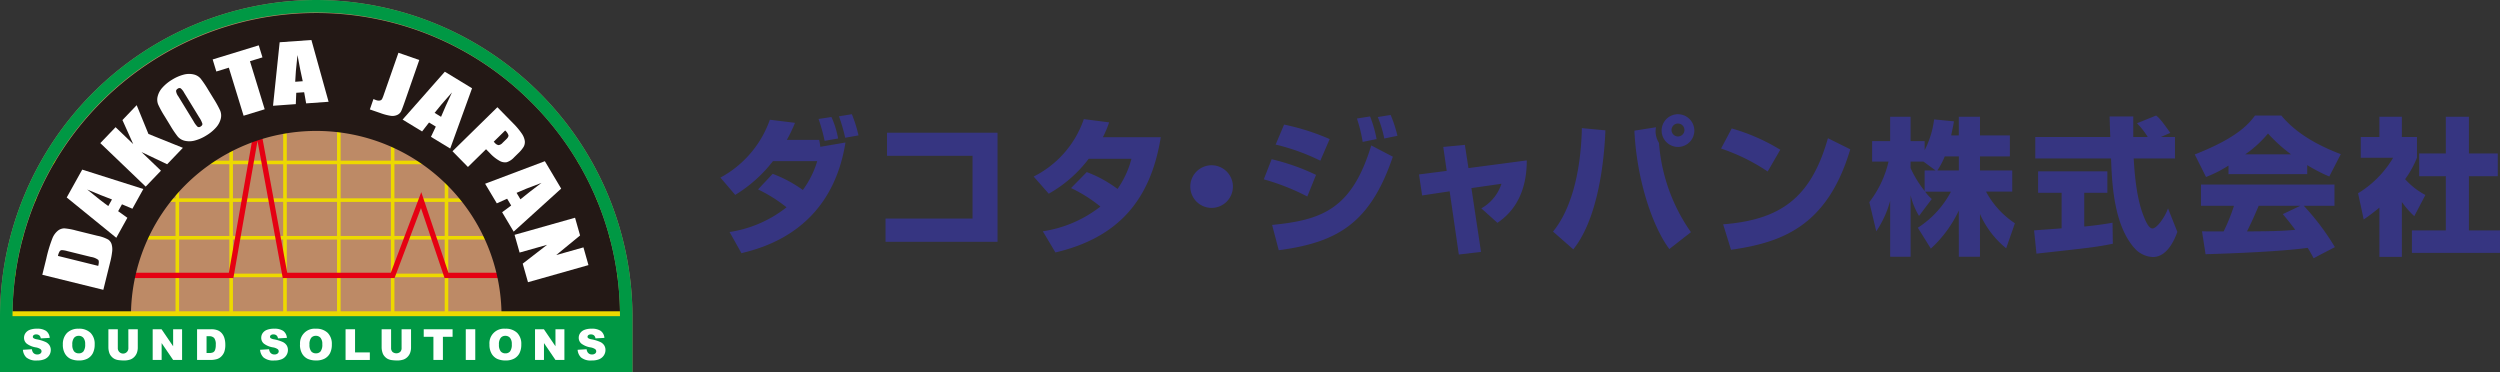 <svg xmlns="http://www.w3.org/2000/svg" xmlns:xlink="http://www.w3.org/1999/xlink" width="348" height="51.843" viewBox="0 0 348 51.843">
  <rect x="0" y="0" width="348" height="51.843" fill="#333333" stroke="none"/>
  <defs>
    <clipPath id="clip-path">
      <rect id="長方形_860" data-name="長方形 860" width="348" height="51.843" fill="none"/>
    </clipPath>
  </defs>
  <g id="グループ_12521" data-name="グループ 12521" transform="translate(0 0)">
    <g id="グループ_471" data-name="グループ 471" transform="translate(0 0)" clip-path="url(#clip-path)">
      <path id="パス_261" data-name="パス 261" d="M44.021,0A44.15,44.15,0,0,0,0,44.019v7.824H88.039V44.019A44.147,44.147,0,0,0,44.021,0" transform="translate(0 0)" fill="#bd8a66"/>
      <rect id="長方形_848" data-name="長方形 848" width="79.654" height="0.496" transform="translate(4.141 27.608)" fill="#edd900"/>
      <rect id="長方形_849" data-name="長方形 849" width="83.248" height="0.496" transform="translate(2.302 32.848)" fill="#edd900"/>
      <rect id="長方形_850" data-name="長方形 850" width="85.001" height="0.496" transform="translate(1.511 38.091)" fill="#edd900"/>
      <rect id="長方形_851" data-name="長方形 851" width="74.912" height="0.496" transform="translate(6.775 22.365)" fill="#edd900"/>
      <rect id="長方形_852" data-name="長方形 852" width="0.496" height="27.244" transform="translate(46.916 16.46)" fill="#edd900"/>
      <rect id="長方形_853" data-name="長方形 853" width="0.498" height="27.244" transform="translate(39.422 16.46)" fill="#edd900"/>
      <rect id="長方形_854" data-name="長方形 854" width="0.498" height="27.244" transform="translate(31.926 16.46)" fill="#edd900"/>
      <rect id="長方形_855" data-name="長方形 855" width="0.498" height="27.244" transform="translate(24.433 16.46)" fill="#edd900"/>
      <rect id="長方形_856" data-name="長方形 856" width="0.496" height="27.244" transform="translate(54.41 16.46)" fill="#edd900"/>
      <rect id="長方形_857" data-name="長方形 857" width="0.496" height="27.244" transform="translate(61.903 16.46)" fill="#edd900"/>
      <path id="パス_262" data-name="パス 262" d="M70.209,35.674H58.826l-3.285-9.748-3.682,9.748H36.3L32.787,16.582,29.429,35.674H14.507V34.93H28.8l3.609-20.518h.734L36.923,34.93h14.42l4.238-11.219L59.363,34.93H70.209Z" transform="translate(3.058 3.037)" fill="#e50012"/>
      <path id="パス_263" data-name="パス 263" d="M73.576,13.857A42.279,42.279,0,0,0,1.439,43.716H17.925a25.793,25.793,0,0,1,51.586,0H86a41.981,41.981,0,0,0-12.42-29.859" transform="translate(0.303 0.302)" fill="#231815"/>
      <rect id="長方形_858" data-name="長方形 858" width="85.617" height="0.745" transform="translate(1.072 43.332)" fill="#edd900"/>
      <path id="パス_264" data-name="パス 264" d="M44.021,0A44.149,44.149,0,0,0,0,44.019v7.824H88.04V44.019A44.147,44.147,0,0,0,44.021,0M1.743,44.019A42.226,42.226,0,0,1,73.88,14.16,41.979,41.979,0,0,1,86.3,44.019Z" transform="translate(0 0)" fill="#009844"/>
      <path id="パス_265" data-name="パス 265" d="M4.864,32.715l.551-2.229A18.974,18.974,0,0,1,6.285,27.6a2.6,2.6,0,0,1,.766-1.036,1.48,1.48,0,0,1,.871-.311,8.787,8.787,0,0,1,1.643.3l2.975.735a5.254,5.254,0,0,1,1.493.523,1.207,1.207,0,0,1,.479.655,2.551,2.551,0,0,1,.082.966,10.992,10.992,0,0,1-.306,1.62l-.93,3.757Zm2.185-2.623,5.6,1.385c.107-.429.109-.706,0-.837a2.208,2.208,0,0,0-1.007-.408l-3.307-.816a3.228,3.228,0,0,0-.754-.133.386.386,0,0,0-.3.166,1.945,1.945,0,0,0-.239.643" transform="translate(1.025 5.534)" fill="#fff"/>
      <path id="パス_266" data-name="パス 266" d="M9.827,19.5l8.508,2.7-1.522,2.744-1.451-.615-.534.959,1.285.918L14.57,28.99l-6.9-5.611Zm4.143,4.154q-1.415-.521-3.451-1.385,1.976,1.633,2.94,2.3Z" transform="translate(1.618 4.11)" fill="#fff"/>
      <path id="パス_267" data-name="パス 267" d="M16.595,12.092,18.232,16.1l4.795,1.93-2.191,2.287-3.568-1.7,2.707,2.595-2.124,2.217-6.319-6.055,2.126-2.217,2.455,2.355-1.5-3.347Z" transform="translate(2.431 2.548)" fill="#fff"/>
      <path id="パス_268" data-name="パス 268" d="M25.943,11.974a14.239,14.239,0,0,1,.9,1.637,1.843,1.843,0,0,1,.076,1.128,2.883,2.883,0,0,1-.653,1.214,5.761,5.761,0,0,1-1.365,1.119,5.821,5.821,0,0,1-1.573.693,2.84,2.84,0,0,1-1.392.045,1.836,1.836,0,0,1-.989-.568,13.554,13.554,0,0,1-1.059-1.567l-.78-1.277a13.669,13.669,0,0,1-.9-1.637,1.809,1.809,0,0,1-.074-1.126,2.831,2.831,0,0,1,.65-1.217A5.732,5.732,0,0,1,20.149,9.3a5.862,5.862,0,0,1,1.57-.691,2.865,2.865,0,0,1,1.395-.045,1.823,1.823,0,0,1,.989.567A14.527,14.527,0,0,1,25.163,10.7Zm-4.117-.849a2.083,2.083,0,0,0-.484-.62.384.384,0,0,0-.407.048.477.477,0,0,0-.24.309,1.542,1.542,0,0,0,.315.759l2.131,3.483a3.057,3.057,0,0,0,.561.759.38.38,0,0,0,.423-.051c.178-.109.255-.234.235-.381a3.4,3.4,0,0,0-.438-.879Z" transform="translate(3.811 1.791)" fill="#fff"/>
      <path id="パス_269" data-name="パス 269" d="M30.866,5.211l.516,1.678-1.741.533,2.051,6.69-2.937.9L26.7,8.321l-1.74.535L24.45,7.178Z" transform="translate(5.153 1.098)" fill="#fff"/>
      <path id="パス_270" data-name="パス 270" d="M36.733,4.6l2.391,8.6L36,13.423l-.277-1.552-1.1.077-.064,1.578-3.169.229.923-8.841Zm-1.208,5.738q-.34-1.473-.731-3.644-.283,2.546-.318,3.721Z" transform="translate(6.616 0.968)" fill="#fff"/>
      <path id="パス_271" data-name="パス 271" d="M49.4,7.074,47.476,12.6q-.429,1.239-.588,1.582a1.114,1.114,0,0,1-.54.532,1.61,1.61,0,0,1-.9.132,7.292,7.292,0,0,1-1.476-.39l-1.452-.5.5-1.446c.171.071.293.12.372.145a.934.934,0,0,0,.524.058.43.43,0,0,0,.3-.2,4.82,4.82,0,0,0,.249-.624L46.5,6.065Z" transform="translate(8.963 1.278)" fill="#fff"/>
      <path id="パス_272" data-name="パス 272" d="M55.954,10.55l-3.039,8.391L50.233,17.31l.674-1.424-.94-.571L49,16.562,46.286,14.91l5.88-6.665ZM51.64,14.523q.578-1.4,1.518-3.394-1.707,1.909-2.417,2.847Z" transform="translate(9.756 1.737)" fill="#fff"/>
      <path id="パス_273" data-name="パス 273" d="M58.272,12.327l2.162,2.207a9.847,9.847,0,0,1,1.246,1.48,2.448,2.448,0,0,1,.409,1.019,1.383,1.383,0,0,1-.156.794,4.492,4.492,0,0,1-.781.934l-.544.533a2.416,2.416,0,0,1-1.033.687,1.5,1.5,0,0,1-1.019-.2,5.305,5.305,0,0,1-1.287-1.019l-.576-.588-2.521,2.47-2.15-2.19Zm1.084,3.238-1.593,1.562c.056.064.108.12.154.165a.863.863,0,0,0,.519.311.9.9,0,0,0,.573-.333l.516-.5c.214-.209.31-.39.286-.545a1.537,1.537,0,0,0-.454-.655" transform="translate(10.965 2.598)" fill="#fff"/>
      <path id="パス_274" data-name="パス 274" d="M66.36,22.348l-6.614,5.991-1.605-2.7L59.4,24.7l-.563-.944L57.4,24.4l-1.627-2.73,8.316-3.138Zm-5.671,1.492q1.164-.964,2.93-2.288-2.4.888-3.469,1.385Z" transform="translate(11.756 3.906)" fill="#fff"/>
      <path id="パス_275" data-name="パス 275" d="M69.445,31.626l-8.418,2.382-.734-2.584L63.687,28.8l-3.828,1.081-.7-2.469,8.419-2.38.7,2.468L64.954,30.23l3.793-1.072Z" transform="translate(12.469 5.276)" fill="#fff"/>
      <path id="パス_276" data-name="パス 276" d="M2.631,40.725l1.256-.077a.978.978,0,0,0,.166.466.694.694,0,0,0,.584.262.647.647,0,0,0,.436-.132.4.4,0,0,0,.154-.309.393.393,0,0,0-.147-.3,1.641,1.641,0,0,0-.676-.249,2.869,2.869,0,0,1-1.241-.518,1.045,1.045,0,0,1-.373-.826,1.121,1.121,0,0,1,.191-.621,1.267,1.267,0,0,1,.575-.46,2.657,2.657,0,0,1,1.05-.17,2.151,2.151,0,0,1,1.25.306,1.317,1.317,0,0,1,.51.971l-1.246.071a.661.661,0,0,0-.206-.421.667.667,0,0,0-.438-.133.528.528,0,0,0-.345.1.3.3,0,0,0-.116.24.236.236,0,0,0,.1.183,1.069,1.069,0,0,0,.442.157,5.605,5.605,0,0,1,1.24.377,1.317,1.317,0,0,1,.546.475,1.2,1.2,0,0,1,.171.633,1.351,1.351,0,0,1-.228.757,1.43,1.43,0,0,1-.636.527,2.559,2.559,0,0,1-1.027.179,2.121,2.121,0,0,1-1.511-.42,1.651,1.651,0,0,1-.476-1.068" transform="translate(0.555 7.965)" fill="#fff"/>
      <path id="パス_277" data-name="パス 277" d="M7.227,40.007a2.205,2.205,0,0,1,.582-1.63,2.2,2.2,0,0,1,1.624-.584,2.235,2.235,0,0,1,1.647.575,2.15,2.15,0,0,1,.576,1.6A2.631,2.631,0,0,1,11.4,41.2a1.8,1.8,0,0,1-.725.746,2.427,2.427,0,0,1-1.19.266,2.763,2.763,0,0,1-1.2-.229,1.809,1.809,0,0,1-.769-.73,2.419,2.419,0,0,1-.293-1.247m1.32,0a1.441,1.441,0,0,0,.241.934.821.821,0,0,0,.655.281.806.806,0,0,0,.657-.277,1.58,1.58,0,0,0,.235-1,1.313,1.313,0,0,0-.245-.881.823.823,0,0,0-.66-.28.8.8,0,0,0-.64.283,1.422,1.422,0,0,0-.243.936" transform="translate(1.523 7.965)" fill="#fff"/>
      <path id="パス_278" data-name="パス 278" d="M15.239,37.854h1.314V40.4a2.111,2.111,0,0,1-.117.714,1.567,1.567,0,0,1-.368.59,1.5,1.5,0,0,1-.529.354,2.643,2.643,0,0,1-.927.143,5.9,5.9,0,0,1-.68-.044,1.8,1.8,0,0,1-.616-.174,1.539,1.539,0,0,1-.452-.368,1.356,1.356,0,0,1-.282-.493,2.508,2.508,0,0,1-.12-.722V37.854h1.311v2.607a.747.747,0,0,0,.2.546.735.735,0,0,0,1.271-.546Z" transform="translate(2.626 7.978)" fill="#fff"/>
      <path id="パス_279" data-name="パス 279" d="M17.553,37.854h1.236L20.4,40.221V37.854h1.246v4.275H20.4l-1.6-2.351v2.351H17.553Z" transform="translate(3.7 7.978)" fill="#fff"/>
      <path id="パス_280" data-name="パス 280" d="M22.657,37.853h1.958a2.355,2.355,0,0,1,.937.157,1.517,1.517,0,0,1,.591.453,1.864,1.864,0,0,1,.338.685,3.114,3.114,0,0,1,.107.827,2.873,2.873,0,0,1-.156,1.064,1.8,1.8,0,0,1-.435.633,1.441,1.441,0,0,1-.593.341,3.164,3.164,0,0,1-.788.114H22.657Zm1.32.971V41.16H24.3a1.382,1.382,0,0,0,.588-.092.611.611,0,0,0,.272-.321,2.024,2.024,0,0,0,.1-.741,1.453,1.453,0,0,0-.22-.931.93.93,0,0,0-.734-.251Z" transform="translate(4.775 7.978)" fill="#fff"/>
      <path id="パス_281" data-name="パス 281" d="M29.9,40.725l1.256-.077a.953.953,0,0,0,.166.466.694.694,0,0,0,.584.262.645.645,0,0,0,.436-.132.4.4,0,0,0,.154-.309.391.391,0,0,0-.148-.3,1.633,1.633,0,0,0-.676-.249,2.856,2.856,0,0,1-1.24-.518,1.035,1.035,0,0,1-.37-.826,1.119,1.119,0,0,1,.189-.621,1.267,1.267,0,0,1,.575-.46,2.657,2.657,0,0,1,1.05-.17,2.147,2.147,0,0,1,1.248.306,1.322,1.322,0,0,1,.511.971l-1.243.071a.68.68,0,0,0-.208-.421.658.658,0,0,0-.438-.133.526.526,0,0,0-.345.1.305.305,0,0,0-.117.24.242.242,0,0,0,.094.183,1.1,1.1,0,0,0,.444.157,5.59,5.59,0,0,1,1.239.377,1.32,1.32,0,0,1,.547.475,1.209,1.209,0,0,1,.17.633,1.35,1.35,0,0,1-.226.757,1.42,1.42,0,0,1-.634.527,2.569,2.569,0,0,1-1.03.179,2.118,2.118,0,0,1-1.509-.42,1.663,1.663,0,0,1-.476-1.068" transform="translate(6.302 7.965)" fill="#fff"/>
      <path id="パス_282" data-name="パス 282" d="M34.5,40.007A2.025,2.025,0,0,1,36.7,37.794a2.231,2.231,0,0,1,1.644.575,2.15,2.15,0,0,1,.576,1.6,2.632,2.632,0,0,1-.251,1.229,1.813,1.813,0,0,1-.73.746,2.4,2.4,0,0,1-1.19.266,2.742,2.742,0,0,1-1.2-.229,1.812,1.812,0,0,1-.77-.73,2.419,2.419,0,0,1-.293-1.247m1.323,0a1.45,1.45,0,0,0,.237.934.821.821,0,0,0,.655.281.807.807,0,0,0,.66-.277,1.582,1.582,0,0,0,.232-1,1.313,1.313,0,0,0-.245-.881.824.824,0,0,0-.659-.28.81.81,0,0,0-.644.283,1.454,1.454,0,0,0-.237.936" transform="translate(7.271 7.965)" fill="#fff"/>
      <path id="パス_283" data-name="パス 283" d="M39.729,37.854h1.32v3.224h2.057v1.051H39.729Z" transform="translate(8.374 7.978)" fill="#fff"/>
      <path id="パス_284" data-name="パス 284" d="M46.653,37.854H47.97V40.4a2.141,2.141,0,0,1-.119.714,1.6,1.6,0,0,1-.368.59,1.509,1.509,0,0,1-.533.354,2.61,2.61,0,0,1-.923.143,5.837,5.837,0,0,1-.68-.044,1.8,1.8,0,0,1-.617-.174,1.518,1.518,0,0,1-.454-.368A1.327,1.327,0,0,1,44,41.123a2.483,2.483,0,0,1-.124-.722V37.854h1.317v2.607a.741.741,0,0,0,.194.546.833.833,0,0,0,1.074,0,.736.736,0,0,0,.194-.548Z" transform="translate(9.247 7.978)" fill="#fff"/>
      <path id="パス_285" data-name="パス 285" d="M48.715,37.854h4.017v1.053H51.385v3.222H50.063V38.907H48.715Z" transform="translate(10.268 7.978)" fill="#fff"/>
      <rect id="長方形_859" data-name="長方形 859" width="1.322" height="4.275" transform="translate(64.836 45.831)" fill="#fff"/>
      <path id="パス_286" data-name="パス 286" d="M56.274,40.007a2.023,2.023,0,0,1,2.206-2.213,2.24,2.24,0,0,1,1.647.575,2.15,2.15,0,0,1,.576,1.6A2.631,2.631,0,0,1,60.45,41.2a1.792,1.792,0,0,1-.728.746,2.4,2.4,0,0,1-1.188.266,2.762,2.762,0,0,1-1.2-.229,1.8,1.8,0,0,1-.769-.73,2.419,2.419,0,0,1-.293-1.247m1.32,0a1.456,1.456,0,0,0,.241.934.821.821,0,0,0,.655.281.8.8,0,0,0,.657-.277,1.58,1.58,0,0,0,.235-1,1.313,1.313,0,0,0-.245-.881.827.827,0,0,0-.66-.28.8.8,0,0,0-.64.283,1.437,1.437,0,0,0-.243.936" transform="translate(11.861 7.965)" fill="#fff"/>
      <path id="パス_287" data-name="パス 287" d="M61.51,37.854h1.235l1.61,2.367V37.854H65.6v4.275H64.356l-1.6-2.351v2.351H61.51Z" transform="translate(12.965 7.978)" fill="#fff"/>
      <path id="パス_288" data-name="パス 288" d="M66.407,40.725l1.256-.077a.953.953,0,0,0,.166.466.691.691,0,0,0,.584.262.651.651,0,0,0,.436-.132A.4.4,0,0,0,69,40.935a.391.391,0,0,0-.148-.3,1.649,1.649,0,0,0-.676-.249,2.869,2.869,0,0,1-1.24-.518,1.045,1.045,0,0,1-.373-.826,1.121,1.121,0,0,1,.191-.621,1.267,1.267,0,0,1,.575-.46,2.658,2.658,0,0,1,1.05-.17,2.152,2.152,0,0,1,1.248.306,1.33,1.33,0,0,1,.511.971l-1.246.071a.679.679,0,0,0-.206-.421.667.667,0,0,0-.438-.133.538.538,0,0,0-.347.1.31.31,0,0,0-.115.24.231.231,0,0,0,.1.183,1.069,1.069,0,0,0,.442.157,5.59,5.59,0,0,1,1.239.377,1.32,1.32,0,0,1,.547.475,1.209,1.209,0,0,1,.17.633,1.35,1.35,0,0,1-.226.757,1.427,1.427,0,0,1-.637.527,2.557,2.557,0,0,1-1.028.179,2.114,2.114,0,0,1-1.509-.42,1.651,1.651,0,0,1-.476-1.068" transform="translate(13.997 7.965)" fill="#fff"/>
      <path id="パス_289" data-name="パス 289" d="M90.1,21.433a17.639,17.639,0,0,1,4.2,2.246,13.055,13.055,0,0,0,2-4.017H90.139a19.334,19.334,0,0,1-5.254,4.7l-2.06-2.409a14.661,14.661,0,0,0,6.881-8.054l3.5.432A20.454,20.454,0,0,1,92.075,16.7h4.491a9.046,9.046,0,0,1,.166.969l3.5-.6C98.317,29.1,89.129,31.652,85.751,32.475L84.1,29.529a16.841,16.841,0,0,0,7.931-3.44A20.492,20.492,0,0,0,88.058,23.6Zm7.231-4.594a24.113,24.113,0,0,0-.845-3.048l1.792-.269a12.342,12.342,0,0,1,.927,2.988Zm2.862-.432a24.813,24.813,0,0,0-.864-2.987l1.792-.288a18.589,18.589,0,0,1,.926,2.947Z" transform="translate(17.457 2.767)" fill="#363581"/>
      <path id="パス_290" data-name="パス 290" d="M117.4,15.259V30.441H101.808V27.207H113.92V18.472H102.014V15.259Z" transform="translate(21.458 3.216)" fill="#363581"/>
      <path id="パス_291" data-name="パス 291" d="M126.227,21.068a17.118,17.118,0,0,1,4.285,2.348,12.982,12.982,0,0,0,1.937-4.2H126.5a18.037,18.037,0,0,1-5.562,4.861l-2.1-2.389a14,14,0,0,0,6.983-7.994l3.522.454a14.29,14.29,0,0,1-.866,2.06h8.055c-1.421,8.879-6.056,14.028-14.666,16.046l-1.752-2.945a17.1,17.1,0,0,0,8.013-3.44,19.856,19.856,0,0,0-4.079-2.575Z" transform="translate(25.047 2.886)" fill="#363581"/>
      <path id="パス_292" data-name="パス 292" d="M142.778,21.968A2.966,2.966,0,1,1,139.811,19a2.966,2.966,0,0,1,2.966,2.966" transform="translate(28.843 4.005)" fill="#363581"/>
      <path id="パス_293" data-name="パス 293" d="M151.352,24.568a31.577,31.577,0,0,0-6.056-2.39l1.092-2.8a30.055,30.055,0,0,1,6.18,2.183Zm-4.9,3.956c7-.68,11.123-2.246,13.8-11.063l3.008,1.566c-3.131,9.208-7.642,11.927-15.882,13.019Zm6.715-8.94a29.545,29.545,0,0,0-6.22-2.246l1.173-2.781a32.029,32.029,0,0,1,6.346,2.018Zm5.893-2.616a20.651,20.651,0,0,0-.8-3.255l1.833-.288a17.515,17.515,0,0,1,.906,3.15Zm3.006-.473a15.314,15.314,0,0,0-.906-2.988l1.791-.288a17.213,17.213,0,0,1,.949,2.9Z" transform="translate(30.624 2.785)" fill="#363581"/>
      <path id="パス_294" data-name="パス 294" d="M166.516,16.943l3.008-.288.5,3.234,8.116-1.072c.021,5.768-3.008,7.931-4.078,8.693l-2.246-2.018a6.048,6.048,0,0,0,2.8-3.42l-4.182.6,1.339,8.88-3.09.369-1.277-8.8-3.832.576-.432-2.925,3.853-.494Z" transform="translate(34.385 3.51)" fill="#363581"/>
      <path id="パス_295" data-name="パス 295" d="M178.547,29.469c2.349-2.843,3.872-7.849,4.016-14.4l3.276.309c-.228,5.809-1.421,12.792-4.471,16.563Zm14.337-14.523a3.494,3.494,0,0,0-.062.535,3.117,3.117,0,0,0,.475,1.648,24.771,24.771,0,0,0,4.45,12.423L194.737,31.9c-2.431-3.275-4.553-9.827-4.861-16.48Zm5.336.473a2.277,2.277,0,1,1-2.267-2.287,2.291,2.291,0,0,1,2.267,2.287m-3.172,0a.9.9,0,0,0,1.791,0,.9.9,0,1,0-1.791,0" transform="translate(37.633 2.767)" fill="#363581"/>
      <path id="パス_296" data-name="パス 296" d="M204.357,20.761a27.111,27.111,0,0,0-6.489-3.194l1.483-2.8a27.132,27.132,0,0,1,6.756,2.966Zm-6.2,7.353c8.013-.638,12.236-3.687,14.585-11.988l3.11,1.544c-3.193,10.754-9.558,12.978-16.6,13.988Z" transform="translate(41.705 3.112)" fill="#363581"/>
      <path id="パス_297" data-name="パス 297" d="M227.371,16.018v-2.6h2.946v2.6h4.16v2.925h-4.16V20.9h4.491v2.946h-3.647a12.155,12.155,0,0,0,4.017,4.407l-1.216,3.482a12.776,12.776,0,0,1-3.646-4.779v5.953h-2.946V26.481a16.939,16.939,0,0,1-3.894,5.293l-1.812-2.9a13.412,13.412,0,0,0,4.614-5.026h-3.6a7.2,7.2,0,0,0,.927,1.029l-1.773,2.349a9.777,9.777,0,0,1-1.174-2.884v8.57h-2.843V25.122a13.993,13.993,0,0,1-1.936,4.244l-.967-4.057a14.693,14.693,0,0,0,2.677-5.645H215.3V16.821h2.512v-3.4h2.843v3.4h1.957v1.257a12.84,12.84,0,0,0,1.319-4.285l2.761.269c-.082.513-.185,1.029-.391,1.957ZM224.138,20.9l-1.689-1.236h-1.793v.907a15.541,15.541,0,0,0,1.957,3.192V20.9Zm3.234,0V18.943h-1.957a11.445,11.445,0,0,1-1.03,1.957Z" transform="translate(45.297 2.828)" fill="#363581"/>
      <path id="パス_298" data-name="パス 298" d="M233.856,29.271c.123-.021,3.46-.248,3.832-.288V24.038h-3.275V21.051h9.64v2.987H240.84v4.7c2.308-.247,3.234-.413,3.935-.535l.041,2.925c-2.328.472-3.318.575-10.631,1.379Zm17.654-13h1.957V19.26h-5.748c.125,1.977.351,5.664,1.526,8.363.122.309.575,1.38,1.091,1.38.556,0,1.668-1.421,2.162-2.8l1.3,3.275c-.331.927-1.36,3.5-3.4,3.5a3.607,3.607,0,0,1-2.493-1.154c-2.986-3.256-3.213-9.187-3.336-12.565H234.022V16.272h10.444c-.022-.328-.1-2.718-.1-2.862h3.295v2.862h2.018a10.932,10.932,0,0,0-1.5-1.915l2.656-1.072c.309.228.578.413,1.978,2.411Z" transform="translate(49.29 2.8)" fill="#363581"/>
      <path id="パス_299" data-name="パス 299" d="M257.024,20.248a16.831,16.831,0,0,1-3.131,1.586L252.327,18.7c5.026-1.977,7.168-3.709,8.383-5.418h3.666c.886,1.051,2.988,3.378,8.282,5.377l-1.607,3.11a23.328,23.328,0,0,1-3.069-1.586v1.256H257.024Zm11.844,12.895c-.206-.391-.432-.823-.823-1.442-3.5.494-10.506.783-14.214.885l-.494-3.192c.1.021,2.719.021,3.008.021a26.1,26.1,0,0,0,1.442-3.563h-4.594V22.885h18.582v2.966h-4.266a34.651,34.651,0,0,1,4.326,5.746Zm-3.131-14.46a21.234,21.234,0,0,1-3.213-2.9,15.538,15.538,0,0,1-3.172,2.9Zm1.277,7.169h-5.788c-.742,1.73-.989,2.265-1.628,3.563,2.431-.021,4.657-.021,6.716-.226-.866-1.154-1.319-1.69-1.73-2.184Z" transform="translate(53.183 2.8)" fill="#363581"/>
      <path id="パス_300" data-name="パス 300" d="M277.2,32.929H274.07V26.07a25.29,25.29,0,0,1-2.183,1.648l-.783-3.646a14.255,14.255,0,0,0,4.882-4.945h-4.51V16.243h2.595V13.422H277.2v2.821h2.1v2.884a13.53,13.53,0,0,1-1.649,2.988,10.3,10.3,0,0,0,2.822,2.2l-1.544,2.946a11.867,11.867,0,0,1-1.731-1.977Zm6.118-19.507h3.213V18.53h4.017V21.7h-4.017v7.539h4.327v3.131H278.6V29.242h4.717V21.7h-3.709V18.53h3.709Z" transform="translate(57.141 2.828)" fill="#363581"/>
    </g>
  </g>
</svg>
